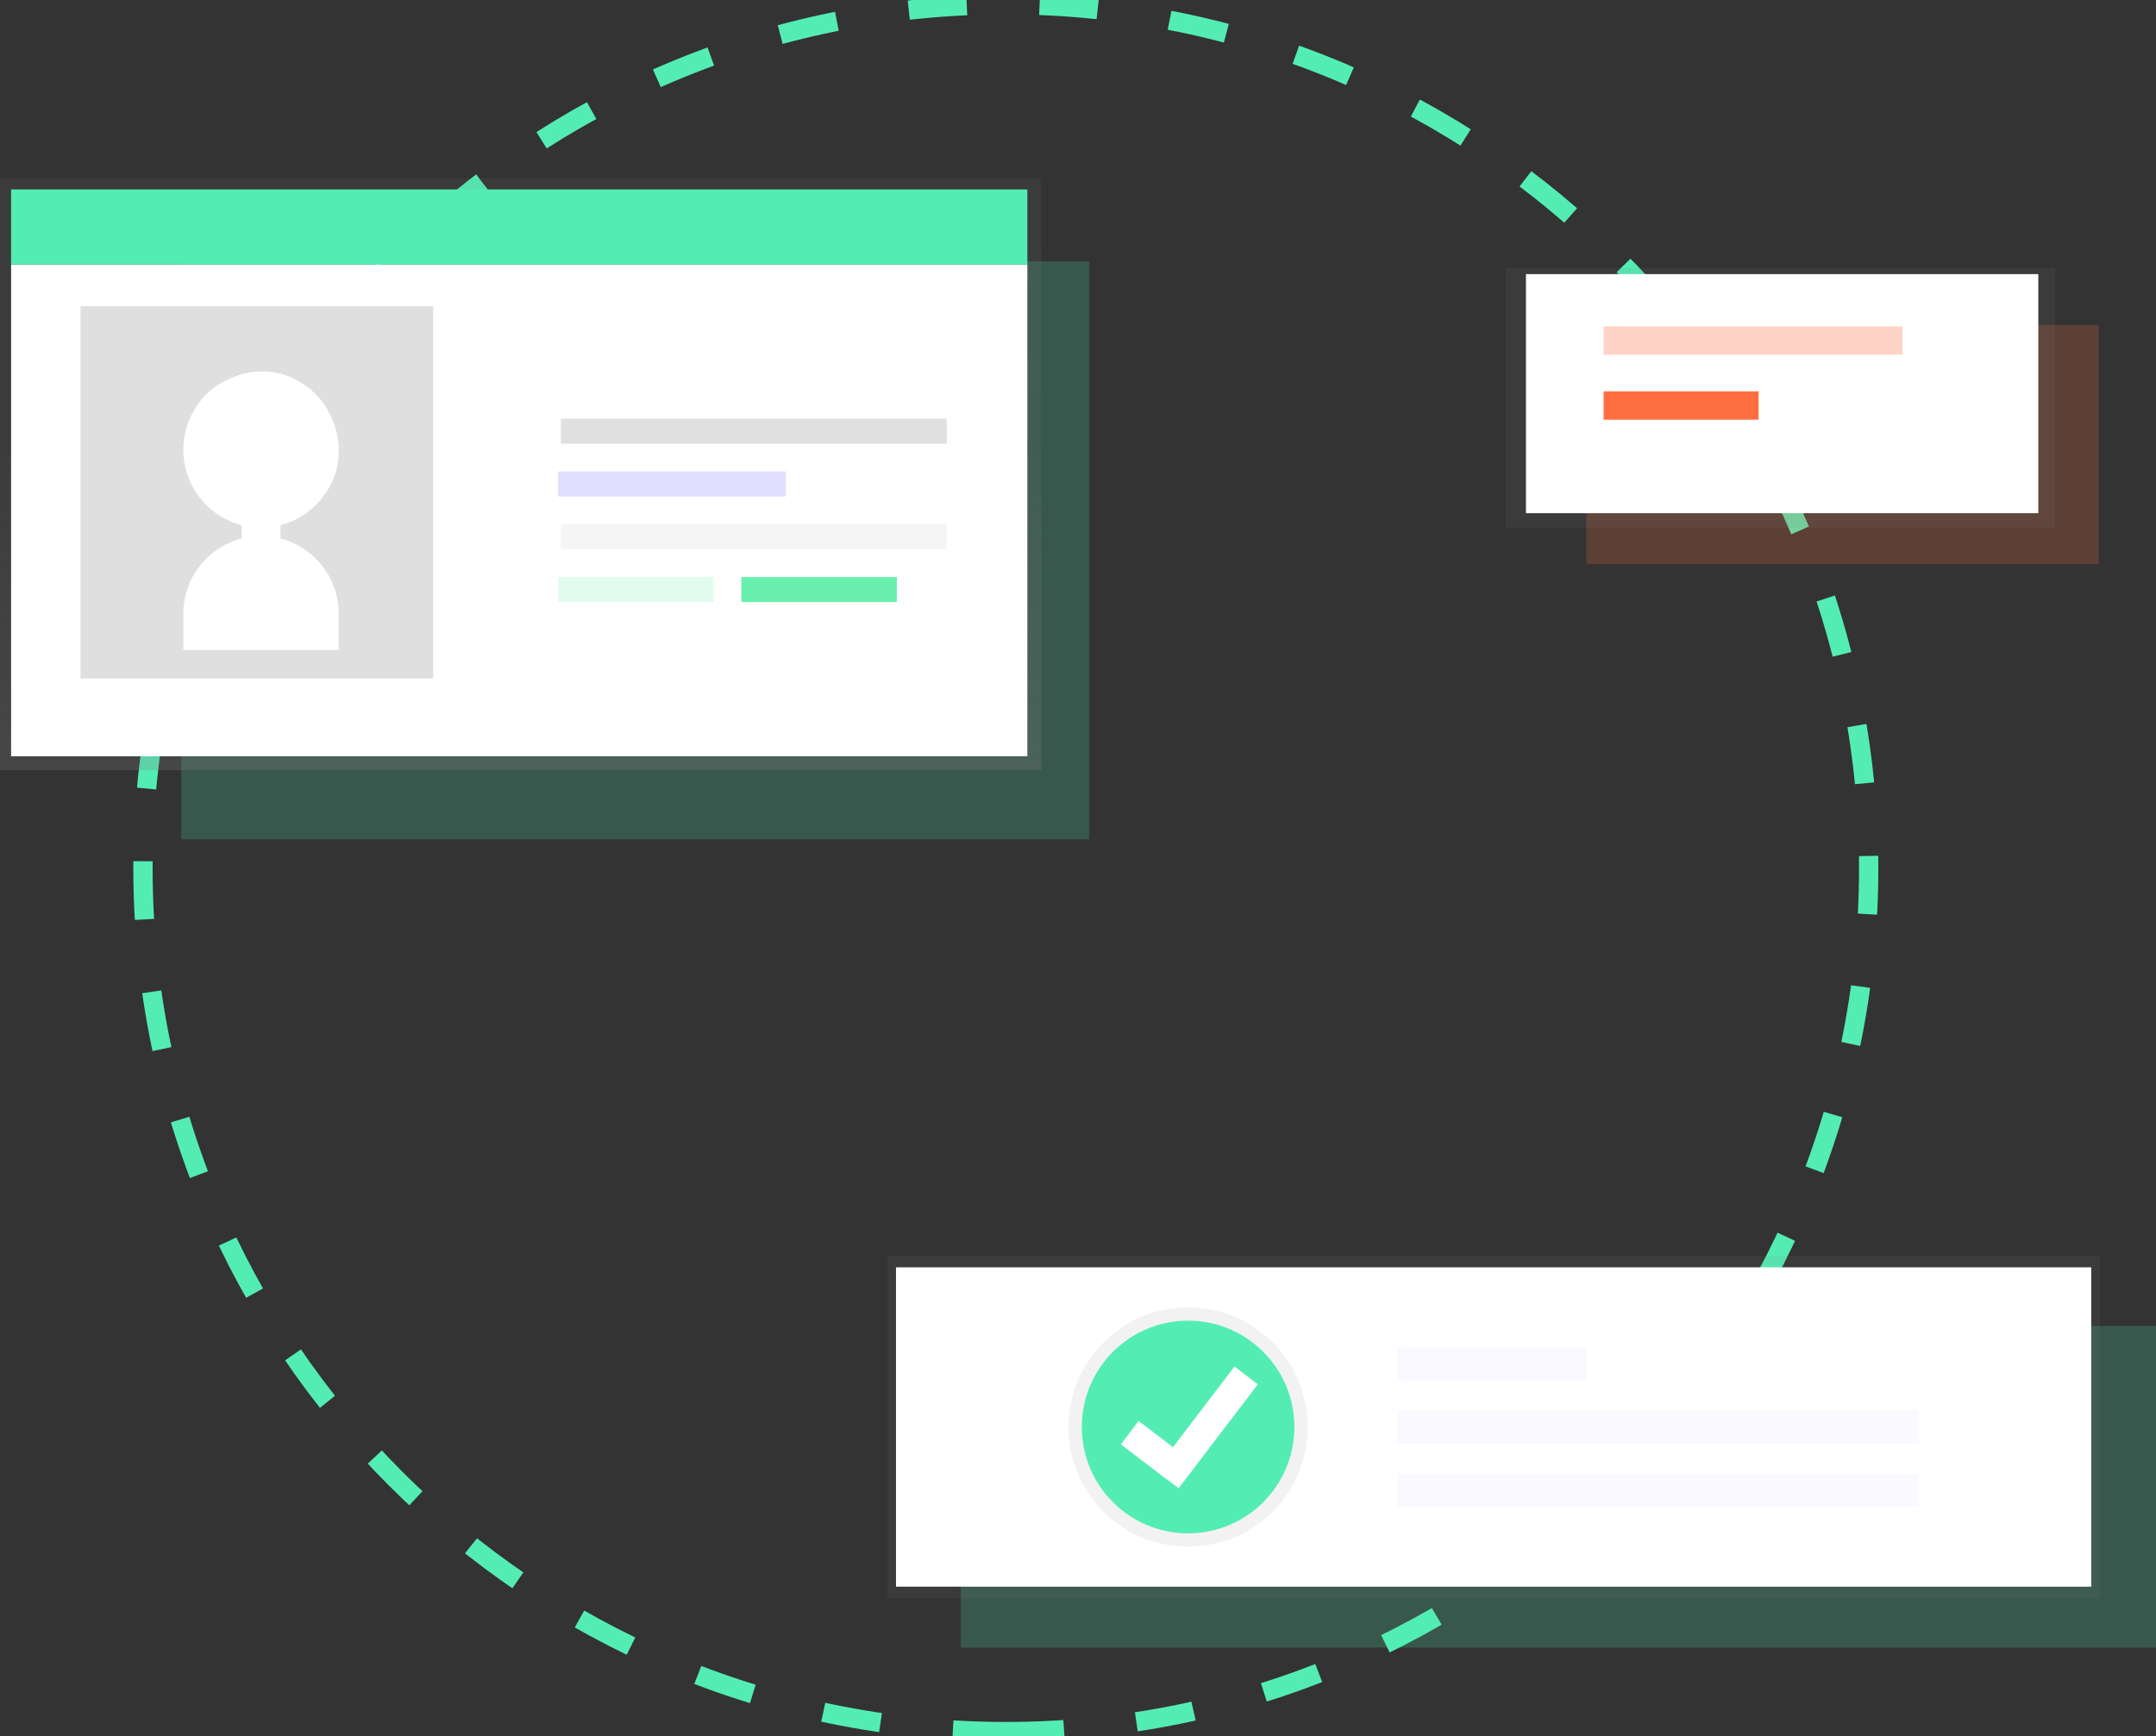 <svg width="447" height="360" viewBox="0 0 447 360" fill="none" xmlns="http://www.w3.org/2000/svg">
<rect x="0" y="0" width="447" height="360" fill="#333333" stroke="none"/>
<g clip-path="url(#clip0)">
<path d="M208.535 359.014C307.335 359.014 387.428 278.867 387.428 180C387.428 81.133 307.335 0.986 208.535 0.986C109.736 0.986 29.643 81.133 29.643 180C29.643 278.867 109.736 359.014 208.535 359.014Z" stroke="#53EDB4" stroke-width="4" stroke-miterlimit="10" stroke-dasharray="12.07 15.09"/>
<path opacity="0.2" d="M225.819 54.192H37.572V174.013H225.819V54.192Z" fill="#53EDB4"/>
<path d="M215.879 36.967H0V159.668H215.879V36.967Z" fill="url(#paint0_linear)"/>
<path d="M213.001 54.829H2.302V156.792H213.001V54.829Z" fill="white"/>
<path d="M89.806 63.468H16.697V140.661H89.806V63.468Z" fill="url(#paint1_linear)"/>
<path d="M47.807 78.413C44.266 79.928 42.102 81.992 40.352 84.87C38.601 87.749 37.795 91.104 38.047 94.464C38.298 97.824 39.595 101.021 41.755 103.607C43.914 106.192 46.829 108.036 50.089 108.88V111.632C46.634 112.536 43.576 114.558 41.389 117.383C39.203 120.208 38.011 123.677 38 127.25V134.741H70.24V127.25C70.229 123.677 69.037 120.208 66.851 117.383C64.665 114.558 61.606 112.536 58.151 111.632V108.88C61.612 107.985 64.677 105.964 66.865 103.137C69.075 100.28 70.261 97.263 70.24 93.144C70.219 89.024 68.267 83.694 63.767 80.25C59.267 76.806 53.575 75.945 47.807 78.413Z" fill="white"/>
<path d="M213.001 39.274H2.302V54.828H213.001V39.274Z" fill="#53EDB4"/>
<path d="M196.304 86.8H116.285V91.983H196.304V86.8Z" fill="#E0E0E0"/>
<path d="M196.304 108.69H116.285V113.873H196.304V108.69Z" fill="#F5F5F5"/>
<path opacity="0.2" d="M162.915 97.742H115.708V102.925H162.915V97.742Z" fill="#6C63FF"/>
<path opacity="0.2" d="M147.949 119.633H115.708V124.816H147.949V119.633Z" fill="#69F0AE"/>
<path d="M185.945 119.633H153.705V124.816H185.945V119.633Z" fill="#69F0AE"/>
<path opacity="0.2" d="M435.113 67.399H328.886V116.97H435.113V67.399Z" fill="#FF6E40"/>
<path d="M426.095 55.548H312.185V109.395H426.095V55.548Z" fill="url(#paint2_linear)"/>
<path d="M422.601 56.831H316.374V106.402H422.601V56.831Z" fill="white"/>
<path opacity="0.3" d="M394.436 67.67H332.469V73.553H394.436V67.67Z" fill="#FF6E40"/>
<path d="M364.606 81.133H332.469V87.017H364.606V81.133Z" fill="#FF6E40"/>
<path opacity="0.2" d="M447 274.902H199.197V341.6H447V274.902Z" fill="#53EDB4"/>
<path d="M435.374 260.349H183.964V331.368H435.374V260.349Z" fill="url(#paint3_linear)"/>
<path d="M433.571 262.755H185.767V328.961H433.571V262.755Z" fill="white"/>
<path d="M246.325 320.666C260.015 320.666 271.114 309.56 271.114 295.861C271.114 282.161 260.015 271.055 246.325 271.055C232.634 271.055 221.536 282.161 221.536 295.861C221.536 309.56 232.634 320.666 246.325 320.666Z" fill="url(#paint4_linear)"/>
<path d="M246.325 317.91C258.494 317.91 268.359 308.038 268.359 295.861C268.359 283.684 258.494 273.812 246.325 273.812C234.156 273.812 224.291 283.684 224.291 295.861C224.291 308.038 234.156 317.91 246.325 317.91Z" fill="#53EDB4"/>
<g opacity="0.2">
<path opacity="0.2" d="M328.951 279.325H289.703V286.215H328.951V279.325Z" fill="#6C63FF"/>
<path opacity="0.2" d="M397.802 292.414H289.703V299.303H397.802V292.414Z" fill="#6C63FF"/>
<path opacity="0.2" d="M397.802 305.507H289.703V312.396H397.802V305.507Z" fill="#6C63FF"/>
</g>
<path d="M260.784 287.018L255.945 283.325L243.191 300.047L236.074 294.613L232.383 299.451L241.924 306.74L241.949 306.705L244.363 308.549L260.784 287.018Z" fill="white"/>
</g>
<defs>
<linearGradient id="paint0_linear" x1="107.937" y1="159.673" x2="107.937" y2="36.967" gradientUnits="userSpaceOnUse">
<stop stop-color="#808080" stop-opacity="0.25"/>
<stop offset="0.54" stop-color="#808080" stop-opacity="0.12"/>
<stop offset="1" stop-color="#808080" stop-opacity="0.1"/>
</linearGradient>
<linearGradient id="paint1_linear" x1="2493.64" y1="16039.3" x2="13339.4" y2="16039.3" gradientUnits="userSpaceOnUse">
<stop stop-color="#808080" stop-opacity="0.25"/>
<stop offset="0.54" stop-color="#808080" stop-opacity="0.12"/>
<stop offset="1" stop-color="#808080" stop-opacity="0.1"/>
</linearGradient>
<linearGradient id="paint2_linear" x1="85635.2" y1="12000.5" x2="85635.2" y2="6120.89" gradientUnits="userSpaceOnUse">
<stop stop-color="#808080" stop-opacity="0.25"/>
<stop offset="0.54" stop-color="#808080" stop-opacity="0.12"/>
<stop offset="1" stop-color="#808080" stop-opacity="0.1"/>
</linearGradient>
<linearGradient id="paint3_linear" x1="158160" y1="47981.3" x2="158160" y2="37753.2" gradientUnits="userSpaceOnUse">
<stop stop-color="#808080" stop-opacity="0.25"/>
<stop offset="0.54" stop-color="#808080" stop-opacity="0.12"/>
<stop offset="1" stop-color="#808080" stop-opacity="0.1"/>
</linearGradient>
<linearGradient id="paint4_linear" x1="25001.8" y1="32530.1" x2="25001.8" y2="27539.2" gradientUnits="userSpaceOnUse">
<stop stop-color="#808080" stop-opacity="0.25"/>
<stop offset="0.54" stop-color="#808080" stop-opacity="0.12"/>
<stop offset="1" stop-color="#808080" stop-opacity="0.1"/>
</linearGradient>
<clipPath id="clip0">
<rect width="447" height="360" fill="white"/>
</clipPath>
</defs>
</svg>
